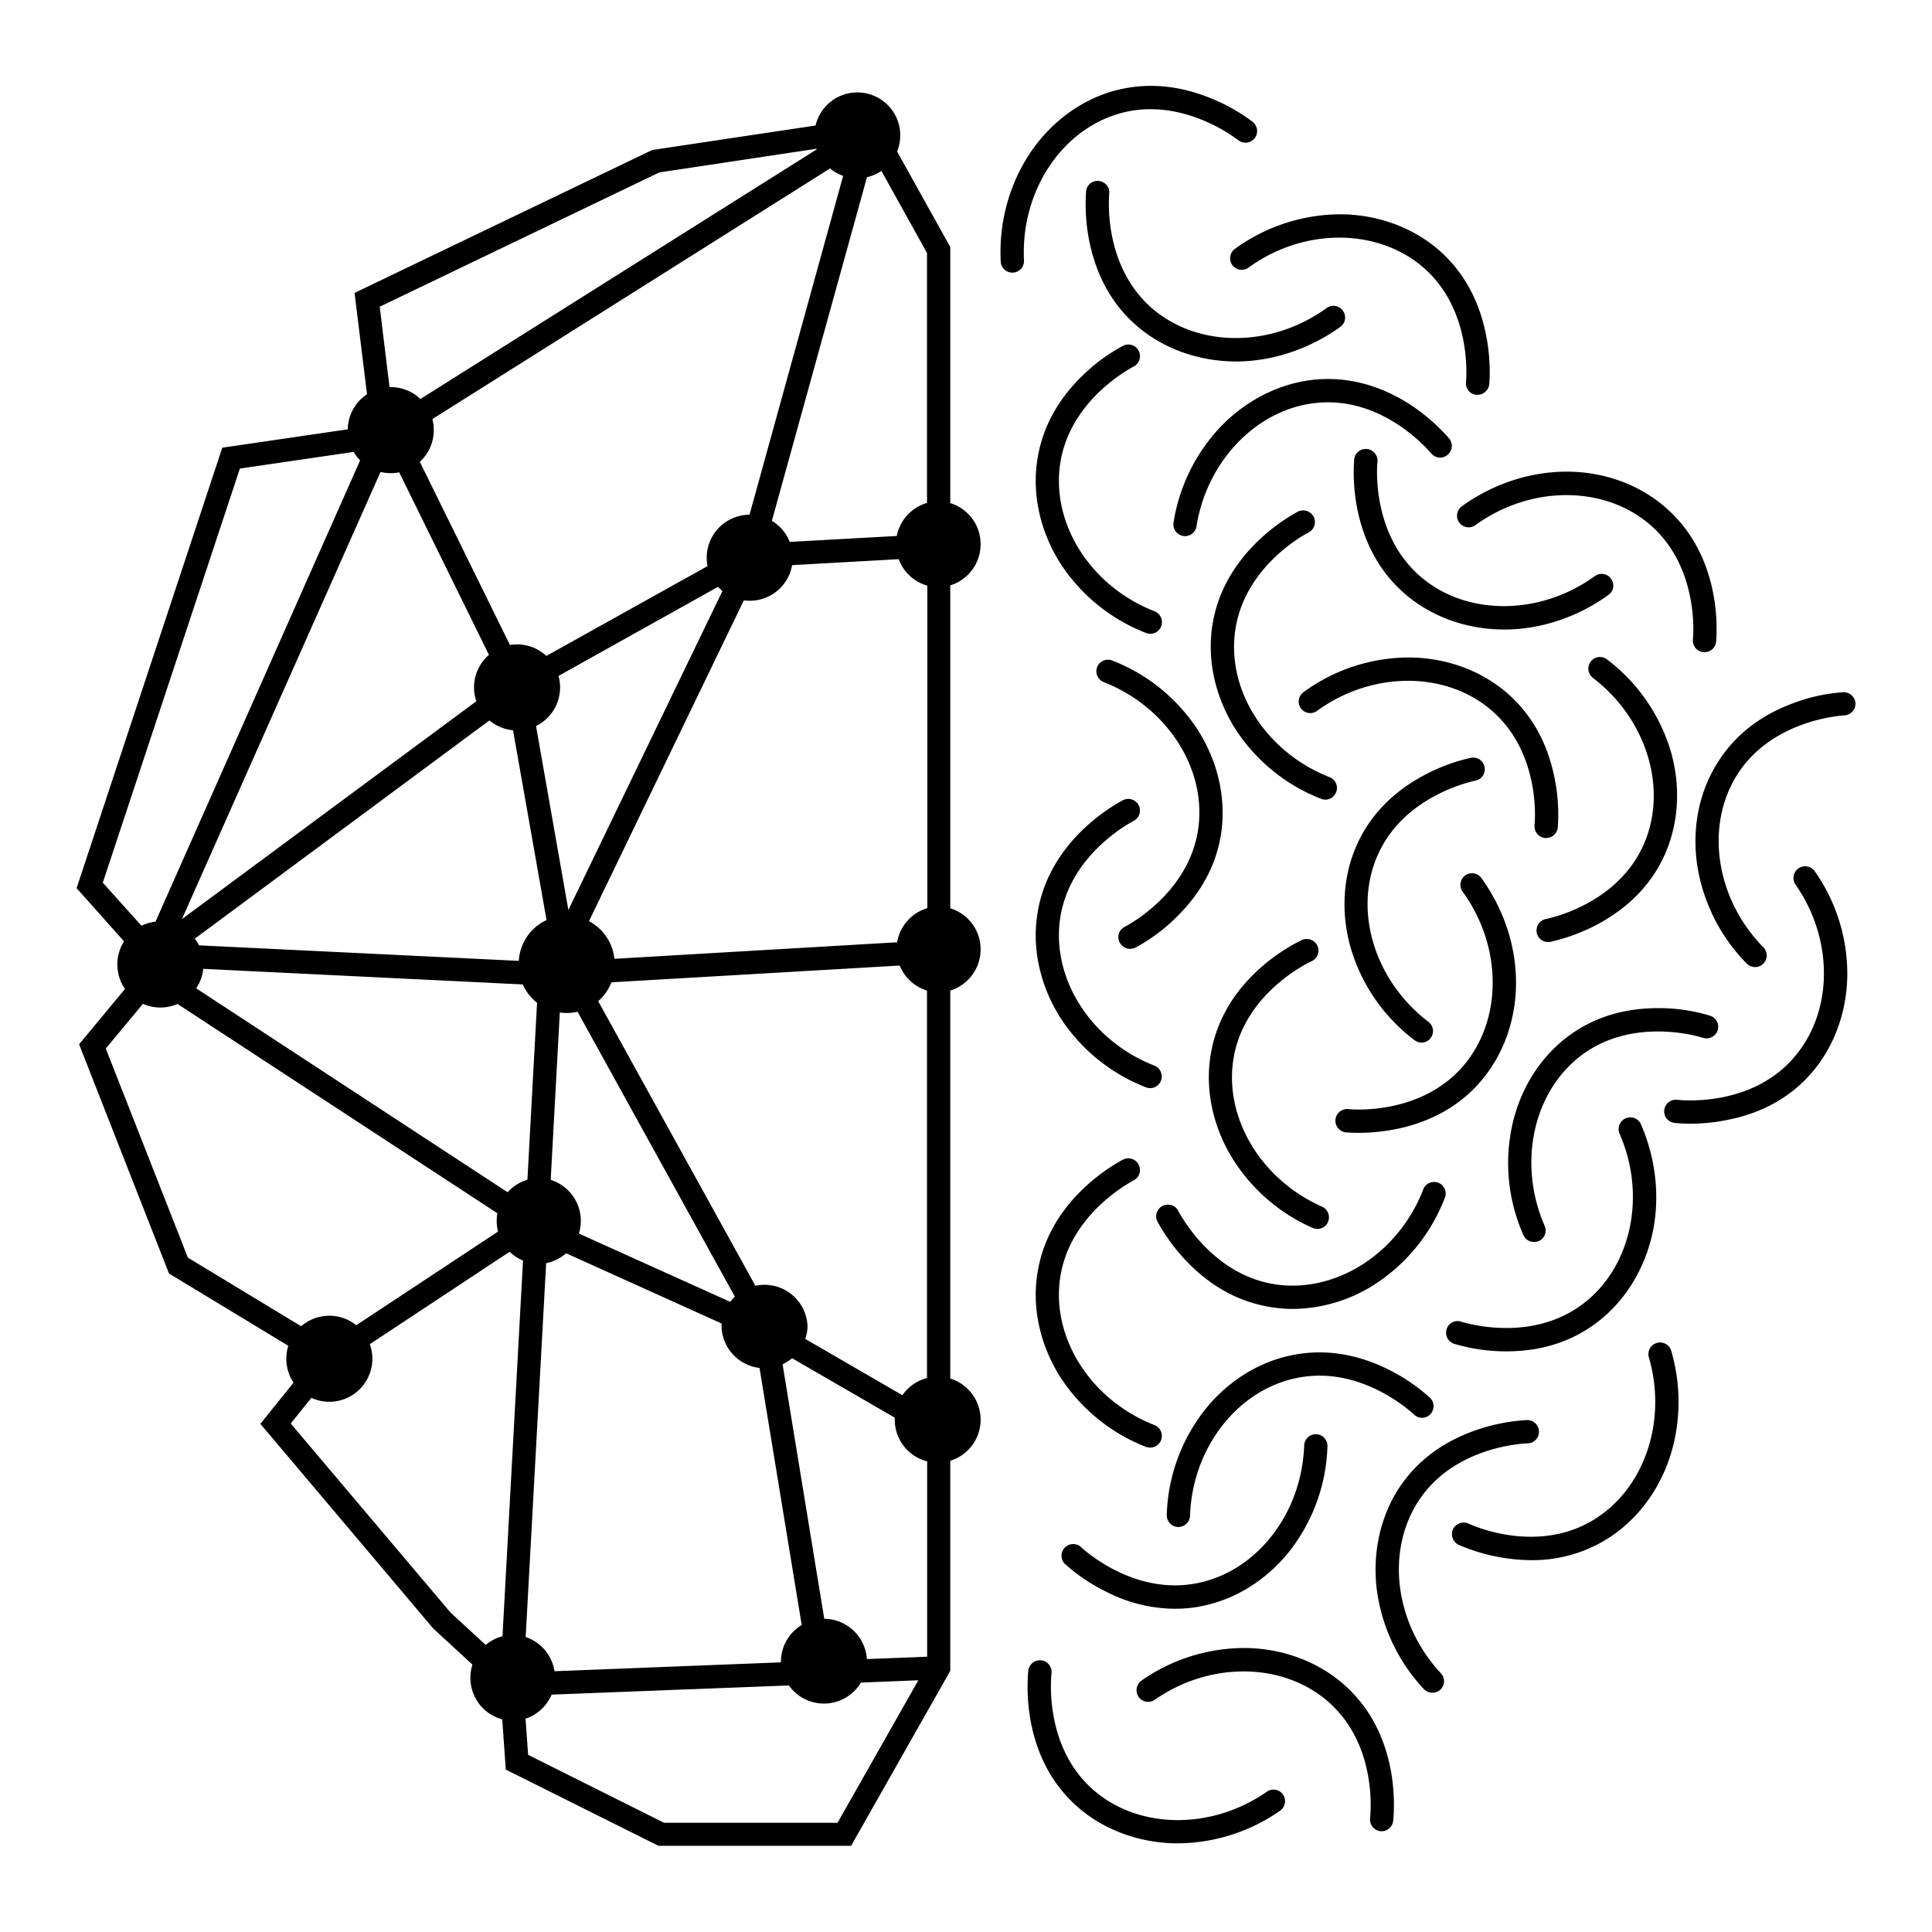 <svg xmlns="http://www.w3.org/2000/svg" width="48" height="48">
    <path style="stroke:none;fill-rule:nonzero;fill:#000;fill-opacity:1" d="M36.71 9.809h-.026a.284.284 0 0 1-.262-.313c.016-.187.125-1.832-1.07-2.86-1.149-.98-2.97-.976-4.332.012a.287.287 0 1 1-.34-.464 4.485 4.485 0 0 1 2.62-.86c.915.004 1.778.317 2.427.871.601.516 1 1.211 1.18 2.063.136.629.105 1.144.093 1.289a.295.295 0 0 1-.29.262Zm0 0"/>
    <path style="stroke:none;fill-rule:nonzero;fill:#000;fill-opacity:1" d="M30.703 8.98h-.023c-.914-.007-1.778-.32-2.426-.875-.602-.515-.996-1.21-1.18-2.062a4.622 4.622 0 0 1-.09-1.285.284.284 0 0 1 .313-.262c.16.016.277.152.262.313-.016.187-.125 1.832 1.074 2.859 1.144.98 2.965.973 4.328-.016a.288.288 0 0 1 .402.067.287.287 0 0 1-.062.402c-.766.55-1.688.86-2.598.86ZM29.445 13.32c-.015 0-.03 0-.047-.004a.29.29 0 0 1-.242-.332 4.467 4.467 0 0 1 1.246-2.46c.653-.641 1.48-1.032 2.332-1.098.79-.059 1.563.152 2.293.62.54.352.883.74.977.849a.287.287 0 0 1-.04.406.286.286 0 0 1-.405-.035c-.121-.141-1.207-1.383-2.782-1.262-1.5.113-2.785 1.41-3.05 3.07a.288.288 0 0 1-.282.246ZM28.578 15.746a.335.335 0 0 1-.105-.02 4.46 4.46 0 0 1-2.137-1.742c-.484-.773-.691-1.668-.57-2.515.109-.785.476-1.492 1.097-2.106a4.465 4.465 0 0 1 1.035-.77.287.287 0 0 1 .391.122.29.29 0 0 1-.121.39c-.164.086-1.613.883-1.832 2.442-.207 1.496.777 3.027 2.348 3.64a.29.29 0 0 1-.106.56ZM42.348 16.203h-.028a.29.29 0 0 1-.261-.312c.02-.188.125-1.832-1.07-2.86-1.145-.98-2.97-.972-4.333.016a.288.288 0 1 1-.336-.469c.77-.558 1.7-.863 2.621-.86.914.005 1.774.317 2.422.876.602.515 1 1.207 1.184 2.062.133.63.101 1.14.09 1.285a.289.289 0 0 1-.29.262Zm0 0"/>
    <path style="stroke:none;fill-rule:nonzero;fill:#000;fill-opacity:1" d="M37.367 15.64h-.027c-.914-.007-1.774-.32-2.422-.874-.602-.516-1-1.211-1.184-2.063a4.622 4.622 0 0 1-.09-1.285.287.287 0 0 1 .317-.262.291.291 0 0 1 .262.313c-.02.187-.125 1.832 1.074 2.86 1.14.98 2.965.972 4.328-.017a.288.288 0 0 1 .402.067.285.285 0 0 1-.066.402c-.762.551-1.684.86-2.594.86ZM38.414 20.82h-.027a.293.293 0 0 1-.262-.316c.02-.184.125-1.828-1.07-2.856-1.145-.984-2.97-.976-4.332.012a.287.287 0 0 1-.403-.062.288.288 0 0 1 .067-.403 4.449 4.449 0 0 1 2.593-.86h.028c.914.005 1.773.317 2.422.872.601.516 1 1.211 1.18 2.063a4.53 4.53 0 0 1 .093 1.285.292.292 0 0 1-.289.265Zm0 0"/>
    <path style="stroke:none;fill-rule:nonzero;fill:#000;fill-opacity:1" d="M32.926 19.867a.293.293 0 0 1-.102-.02 4.46 4.46 0 0 1-2.136-1.742c-.489-.777-.692-1.668-.575-2.515.11-.785.48-1.492 1.098-2.106a4.66 4.66 0 0 1 1.035-.773.295.295 0 0 1 .39.125.29.29 0 0 1-.12.39c-.164.086-1.61.883-1.828 2.446-.211 1.492.777 3.023 2.347 3.637a.287.287 0 0 1 .16.375.287.287 0 0 1-.27.183ZM38.465 23.406a.292.292 0 0 1-.285-.23.293.293 0 0 1 .226-.344c.184-.035 1.793-.406 2.43-1.848.61-1.379.078-3.12-1.258-4.14a.292.292 0 0 1-.058-.407.288.288 0 0 1 .406-.054 4.47 4.47 0 0 1 1.578 2.262c.258.875.207 1.793-.137 2.574-.32.726-.87 1.3-1.633 1.722a4.712 4.712 0 0 1-1.207.457c-.023.004-.043.008-.062.008ZM33.75 28.145c-.145 0-.254-.008-.309-.012a.29.29 0 0 1 .055-.578c.184.02 1.828.125 2.856-1.07.984-1.145.976-2.97-.012-4.329a.292.292 0 0 1 .062-.406.288.288 0 0 1 .403.066c.558.77.867 1.7.86 2.622-.005.914-.317 1.773-.872 2.421-.516.606-1.211 1-2.063 1.184a4.855 4.855 0 0 1-.98.102ZM32.73 30.531a.313.313 0 0 1-.117-.023 4.469 4.469 0 0 1-2.058-1.836c-.453-.79-.621-1.692-.465-2.531.144-.782.543-1.473 1.187-2.059a4.612 4.612 0 0 1 1.067-.727.294.294 0 0 1 .386.141.289.289 0 0 1-.14.383c-.168.078-1.645.816-1.934 2.363-.273 1.485.649 3.055 2.192 3.738.144.067.21.235.144.383a.282.282 0 0 1-.262.168ZM28.578 27.035a.335.335 0 0 1-.105-.02 4.46 4.46 0 0 1-2.137-1.742c-.484-.773-.691-1.668-.57-2.515.109-.781.476-1.492 1.097-2.106.457-.449.907-.703 1.035-.77a.29.29 0 0 1 .391.122.29.29 0 0 1-.121.39c-.164.086-1.613.883-1.832 2.446-.207 1.492.777 3.023 2.348 3.637a.29.29 0 0 1-.106.558Zm0 0"/>
    <path style="stroke:none;fill-rule:nonzero;fill:#000;fill-opacity:1" d="M35.32 25.902a.288.288 0 0 1-.175-.058 4.441 4.441 0 0 1-1.579-2.266c-.257-.875-.207-1.789.137-2.57.32-.727.871-1.305 1.633-1.723a4.557 4.557 0 0 1 1.207-.457.286.286 0 0 1 .34.227.286.286 0 0 1-.227.34c-.18.039-1.789.406-2.426 1.847-.613 1.38-.082 3.121 1.258 4.145a.283.283 0 0 1 .055.402.269.269 0 0 1-.223.113ZM28.074 23.574a.29.29 0 0 1-.254-.156.284.284 0 0 1 .121-.39c.164-.087 1.61-.883 1.829-2.442.21-1.492-.778-3.023-2.348-3.64a.287.287 0 1 1 .21-.536 4.46 4.46 0 0 1 2.138 1.742c.488.774.69 1.668.574 2.516-.11.785-.48 1.492-1.102 2.105a4.476 4.476 0 0 1-1.031.77.333.333 0 0 1-.137.031ZM32.113 32.52a3.26 3.26 0 0 1-.476-.036c-.785-.109-1.492-.476-2.106-1.097a4.66 4.66 0 0 1-.773-1.035.288.288 0 0 1 .125-.391.29.29 0 0 1 .39.121c.086.164.883 1.613 2.442 1.832 1.492.207 3.023-.777 3.64-2.348a.288.288 0 1 1 .535.21 4.46 4.46 0 0 1-1.742 2.138 3.813 3.813 0 0 1-2.035.606ZM38.113 30.855a.285.285 0 0 1-.265-.171 4.409 4.409 0 0 1-.274-2.743c.2-.89.688-1.668 1.371-2.183.625-.473 1.38-.711 2.242-.711h.024a4.37 4.37 0 0 1 1.273.187c.153.047.239.211.192.364a.294.294 0 0 1-.364.187c-.175-.055-1.761-.512-3.023.434-1.203.91-1.586 2.687-.914 4.234a.287.287 0 0 1-.148.383.301.301 0 0 1-.114.02Zm0 0"/>
    <path style="stroke:none;fill-rule:nonzero;fill:#000;fill-opacity:1" d="M37.426 33.574h-.024a4.547 4.547 0 0 1-1.273-.187.29.29 0 0 1-.188-.364.284.284 0 0 1 .36-.187c.18.055 1.761.512 3.023-.438 1.203-.906 1.59-2.687.914-4.23a.29.29 0 0 1 .532-.234c.378.875.48 1.847.277 2.742-.203.89-.692 1.668-1.375 2.183-.629.477-1.383.715-2.246.715ZM29.188 39.969a3.76 3.76 0 0 1-1.672-.407 4.474 4.474 0 0 1-1.07-.718.29.29 0 0 1 .394-.422c.133.125 1.367 1.223 2.91.91 1.48-.297 2.594-1.734 2.652-3.422a.289.289 0 1 1 .578.024 4.437 4.437 0 0 1-.933 2.593c-.567.72-1.344 1.207-2.184 1.375-.222.047-.449.067-.675.067Zm0 0"/>
    <path style="stroke:none;fill-rule:nonzero;fill:#000;fill-opacity:1" d="M29.273 37.938h-.007a.291.291 0 0 1-.278-.301 4.437 4.437 0 0 1 .934-2.594c.566-.719 1.344-1.207 2.18-1.375.777-.156 1.57-.043 2.351.336a4.6 4.6 0 0 1 1.07.719.29.29 0 0 1 .016.41.285.285 0 0 1-.406.012c-.137-.125-1.367-1.227-2.914-.91-1.477.3-2.594 1.738-2.653 3.421a.293.293 0 0 1-.293.282ZM35.586 42.055a.303.303 0 0 1-.211-.09 4.47 4.47 0 0 1-1.172-2.496c-.105-.907.094-1.801.567-2.516.437-.656 1.078-1.137 1.902-1.422a4.658 4.658 0 0 1 1.266-.25.288.288 0 0 1 .296.282.285.285 0 0 1-.277.296c-.184.008-1.832.102-2.703 1.414-.832 1.258-.606 3.063.543 4.297a.29.29 0 0 1-.012.41.301.301 0 0 1-.2.075ZM28.578 35.965c-.035 0-.07-.008-.105-.016a4.49 4.49 0 0 1-2.137-1.746c-.484-.773-.691-1.668-.57-2.512.109-.785.476-1.496 1.097-2.109.457-.45.907-.703 1.035-.77a.289.289 0 1 1 .27.512c-.164.09-1.613.883-1.832 2.446-.207 1.492.777 3.023 2.348 3.636a.29.29 0 0 1-.106.559ZM29.266 45.797h-.102c-.914-.027-1.77-.352-2.406-.918-.594-.527-.977-1.227-1.145-2.082a4.765 4.765 0 0 1-.066-1.29.295.295 0 0 1 .32-.257c.156.016.274.16.258.32-.02.184-.16 1.828 1.016 2.88 1.125 1.003 2.949 1.027 4.332.066a.284.284 0 0 1 .402.07.289.289 0 0 1-.074.402 4.48 4.48 0 0 1-2.535.809Zm0 0"/>
    <path style="stroke:none;fill-rule:nonzero;fill:#000;fill-opacity:1" d="M38.043 38.762a4.671 4.671 0 0 1-1.8-.379.298.298 0 0 1-.145-.387.297.297 0 0 1 .386-.144c.102.05.746.328 1.551.328.469 0 .992-.094 1.496-.383 1.309-.754 1.907-2.473 1.43-4.09a.29.29 0 0 1 .555-.164c.27.91.246 1.89-.063 2.758-.308.86-.887 1.57-1.629 1.996a3.513 3.513 0 0 1-1.781.465ZM41.996 27.918c-.187 0-.328-.012-.39-.02a.284.284 0 0 1-.258-.316.288.288 0 0 1 .32-.258c.184.02 1.828.16 2.875-1.02 1.004-1.124 1.031-2.945.066-4.327a.289.289 0 0 1 .075-.403.291.291 0 0 1 .402.07 4.44 4.44 0 0 1 .809 2.637c-.024.914-.348 1.77-.915 2.407-.527.593-1.226.976-2.085 1.14-.348.07-.66.09-.899.09ZM34.328 45.496h-.031a.293.293 0 0 1-.258-.32c.02-.188.16-1.828-1.02-2.88-1.124-1-2.945-1.03-4.328-.066a.291.291 0 0 1-.402-.07.297.297 0 0 1 .07-.406 4.476 4.476 0 0 1 2.637-.809c.914.024 1.77.352 2.406.918.594.528.977 1.227 1.145 2.082.121.633.082 1.145.066 1.29a.288.288 0 0 1-.285.261Zm0 0"/>
    <path style="stroke:none;fill-rule:nonzero;fill:#000;fill-opacity:1" d="M43.605 24.027a.307.307 0 0 1-.207-.086 4.463 4.463 0 0 1-1.234-2.464c-.129-.907.05-1.805.508-2.528.418-.672 1.047-1.168 1.863-1.472a4.288 4.288 0 0 1 1.258-.278.29.29 0 0 1 .305.27.289.289 0 0 1-.274.304c-.183.012-1.828.149-2.668 1.48-.8 1.278-.527 3.079.653 4.282.113.113.113.3-.004.41a.278.278 0 0 1-.2.082ZM25.152 6.773a.288.288 0 0 1-.289-.273c-.05-.95.203-1.895.707-2.664.5-.762 1.23-1.32 2.051-1.563.762-.222 1.559-.18 2.371.133a4.548 4.548 0 0 1 1.13.621.292.292 0 0 1 .05.407.291.291 0 0 1-.406.05c-.149-.113-1.47-1.101-2.98-.656-1.446.43-2.43 1.961-2.345 3.64a.289.289 0 0 1-.273.305h-.016ZM21.8 2.887l-.198.031h-.004l-5.395.809-7.394 3.55.406 3.305-3.692.54-3.62 10.944 1.554 1.743-.082.18.203.011-1.613 1.945 2.234 5.696 3.547 2.148-1.277 1.586 4.289 5.078.012.012 1.636 1.508-.008.18.04-.005.128 1.817 3.793 1.894h4.786l2.464-4.347V6.137Zm-9.16 14.656 1.051 5.953-.195.406-8.86-.43Zm.528-.355 4.89-2.731-3.937 8.152Zm.777 7.289h.04l4.406 7.98-4.649-2.098-.113-.074Zm5.325 8.378-4.649-8.417 8.41-.489v11.07l-3.644-2.113Zm3.765-9.488-8.687.508-.051-.293 4.531-9.387.012-.023.023-.086 4.176-.234v9.515Zm-4.64-9.758-5.426 3.024-2.864-5.82 10.973-6.915Zm-5.915 3.336-7.96 5.89 5.152-11.6Zm-8.175 7.09 9.062.442-.297 5.445-8.847-5.793Zm9.289 6.89 5.156 2.329 1.316 8.02-7.054.277Zm7.054 10.329-1.257-7.676 3.644 2.11v5.472Zm2.387-27.98-4.012.222 2.665-9.629 1.343 2.418v6.988ZM16.38 4.284l3.945-.594L9.766 10.34 9.434 7.62ZM5.96 11.641l3.098-.454-5.34 12.04-1.164-1.297ZM4.668 31.246l-2.04-5.195 1.224-1.473 8.859 5.797-4.535 2.996Zm6.527 8.82-3.972-4.699 1.156-1.437 4.64-3.067-.566 10.36Zm9.614 5.22h-4.313l-3.375-1.688-.105-1.47 7.261-.28a.32.32 0 0 0 .137.03c.012 0 .031 0 .047-.003a.31.31 0 0 0 .105-.04l2.25-.089Zm0 0"/>
    <path style="stroke:none;fill-rule:nonzero;fill:#000;fill-opacity:1" d="M22.367 3.363a1.065 1.065 0 1 1-2.133 0 1.065 1.065 0 1 1 2.133 0ZM15.27 23.941a1.192 1.192 0 1 1-2.383 0 1.191 1.191 0 1 1 2.383 0ZM13.914 17.031a1.069 1.069 0 1 1-2.136.003 1.069 1.069 0 0 1 2.136-.003ZM19.695 13.809a1.069 1.069 0 1 1-2.136.003 1.069 1.069 0 0 1 2.136-.003ZM10.777 10.656a1.069 1.069 0 1 1-2.137-.004 1.069 1.069 0 0 1 2.137.004ZM14.43 30.332c0 .59-.477 1.07-1.067 1.07a1.069 1.069 0 0 1 0-2.136c.59 0 1.067.476 1.067 1.066ZM20.063 32.957a1.069 1.069 0 0 1-2.137 0 1.069 1.069 0 0 1 2.137 0ZM21.54 41.258a1.069 1.069 0 1 1-2.138-.005 1.069 1.069 0 0 1 2.137.005ZM13.79 41.684c0 .59-.477 1.07-1.067 1.07a1.069 1.069 0 0 1 0-2.137c.59 0 1.066.48 1.066 1.067ZM5.055 23.96a1.07 1.07 0 1 1-2.14.003 1.07 1.07 0 0 1 2.14-.002ZM9.25 33.71a1.069 1.069 0 1 1-2.136.003 1.069 1.069 0 0 1 2.136-.002ZM24.363 23.586c0 .59-.476 1.07-1.066 1.07a1.069 1.069 0 0 1 0-2.136c.59 0 1.066.476 1.066 1.066ZM24.363 13.52c0 .59-.476 1.07-1.066 1.07a1.069 1.069 0 0 1 0-2.137c.59 0 1.066.477 1.066 1.067ZM24.363 35.273a1.065 1.065 0 1 1-2.133 0c0-.59.477-1.07 1.067-1.07s1.066.48 1.066 1.07Zm0 0"/>
</svg>
